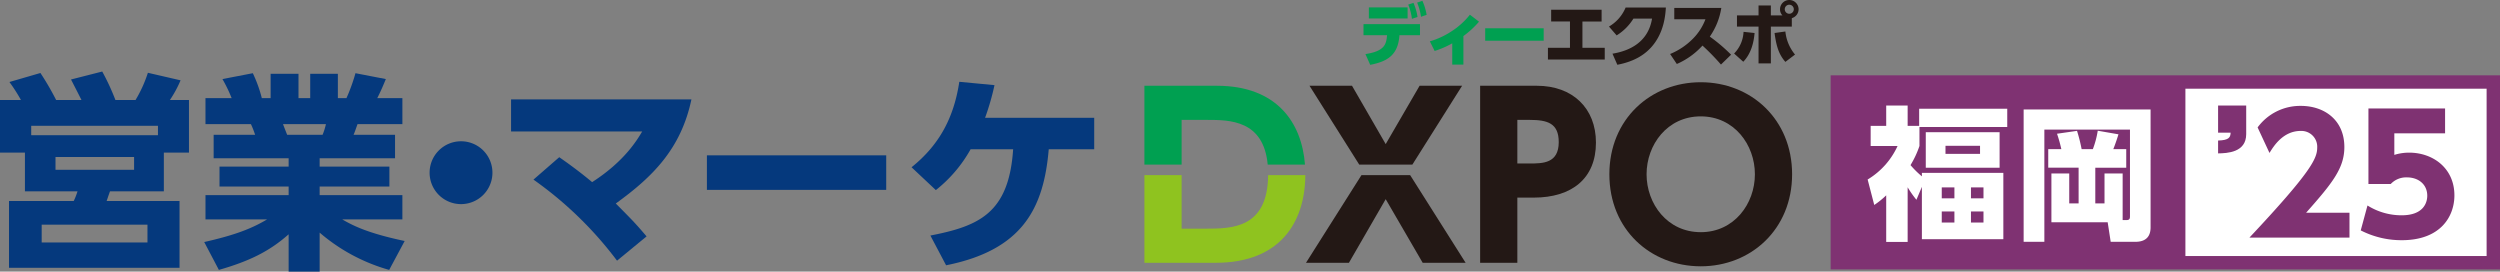 <svg xmlns="http://www.w3.org/2000/svg" width="746.996" height="81.147" viewBox="0 0 746.996 81.147">
  <rect x="0" y="0" width="746.996" height="81.147" fill="#808080" stroke="none"/>
  <g id="logo-sales-dxpo-fukuoka-extra" transform="translate(-440.928 -1181.62)">
    <g id="logo-sales-dxpo" transform="translate(440.928 1202.991)">
      <g id="logo-dxpo" transform="translate(341.947 3.201)">
        <path id="パス_12109" data-name="パス 12109" d="M734.177,76.165h7.5c6.9,0,16.97.059,18.224,13.353h11.136c-.978-12.735-8.589-23.549-26.334-23.549H723.059V89.518h11.118Z" transform="translate(-723.059 -64.915)" fill="#00a051"/>
        <path id="パス_12110" data-name="パス 12110" d="M741.348,108.665h-7.171V92.671H723.059v26.191h21.316c19.225,0,26.682-12.089,26.772-26.191h-11.12C759.91,108.658,749.069,108.665,741.348,108.665Z" transform="translate(-723.059 -64.915)" fill="#8fc31f"/>
        <path id="パス_12111" data-name="パス 12111" d="M787.916,92.671l-16.575,26.191h12.828L795.156,99.85l11.053,19.013h12.828L802.462,92.671Z" transform="translate(-723.059 -64.915)" fill="#231815"/>
        <path id="パス_12112" data-name="パス 12112" d="M817.985,65.969h-12.7L795.156,83.4,785.091,65.969h-12.7l14.855,23.55H803.13Z" transform="translate(-723.059 -64.915)" fill="#231815"/>
        <path id="パス_12113" data-name="パス 12113" d="M840.347,65.969H823.373v52.893h11.119V99.389h4.868c11.513,0,18.619-5.79,18.619-16.447C857.979,72.678,851.005,65.969,840.347,65.969ZM838.11,89.192h-3.618V76.165h3.618c5.4,0,8.751.988,8.751,6.646C846.861,89.192,842.058,89.192,838.11,89.192Z" transform="translate(-723.059 -64.915)" fill="#231815"/>
        <path id="パス_12114" data-name="パス 12114" d="M889.289,64.915c-14.934,0-27.3,10.988-27.3,27.5,0,16.579,12.369,27.5,27.3,27.5,15,0,27.3-11.052,27.3-27.5C916.591,76.034,904.354,64.915,889.289,64.915Zm0,44.8c-10,0-16.184-8.487-16.184-17.3s6.184-17.3,16.184-17.3,16.184,8.487,16.184,17.3S899.288,109.718,889.289,109.718Z" transform="translate(-723.059 -64.915)" fill="#231815"/>
      </g>
      <g id="logo-sales">
        <path id="パス_12156" data-name="パス 12156" d="M401.584,184.331c-.5-1-2.064-4.068-3.129-6.134l9.326-2.379a68.729,68.729,0,0,1,3.944,8.513h6.007a38.509,38.509,0,0,0,3.694-8.137l9.764,2.253A34.335,34.335,0,0,1,428,184.331h5.7v15.71h-7.509v11.58H410.1c-.627,1.752-.752,2.191-1,2.879h21.781v19.967H379.928V214.5h19.341a20.53,20.53,0,0,0,1.127-2.879h-15.71v-11.58h-7.45v-15.71h6.26a50.369,50.369,0,0,0-3.443-5.383l9.263-2.691a81.573,81.573,0,0,1,4.695,8.074Zm-15.022,10.516h37.869v-2.818H386.562ZM421.3,221.573h-31.61v5.321H421.3ZM417.3,201.355H393.823v3.819H417.3Z" transform="translate(-377.236 -175.818)" fill="#05397d"/>
        <path id="パス_12157" data-name="パス 12157" d="M493.523,235.093a54.406,54.406,0,0,1-20.779-11.142v11.643H463.48V224.452c-5.633,5.007-11.642,8.012-20.843,10.641l-4.381-8.325c8.825-2,13.957-3.88,18.777-6.76h-18.4v-7.261H463.48v-2.565H442.824v-5.947H463.48v-2.5H441.072v-7.01h12.393a27.485,27.485,0,0,0-1.252-3.192H438.631v-7.761h7.824a43.148,43.148,0,0,0-2.754-5.7l9.076-1.752a40.043,40.043,0,0,1,2.692,7.449H458.1v-7.261h8.324v7.261h3.505v-7.261h8.262v7.261h2.567a53.805,53.805,0,0,0,2.691-7.449l9.075,1.752c-.688,1.691-1.565,3.756-2.566,5.7h7.511v7.761h-13.4c-.375,1-.813,2.378-1.189,3.192h12.393v7.01H472.744v2.5h20.842v5.947H472.744v2.565h24.723v7.261H479.5c3.254,1.878,7.636,4.131,18.652,6.447Zm-19.9-40.372a18.706,18.706,0,0,0,1-3.192H461.79c.189.5,1.189,3.067,1.252,3.192Z" transform="translate(-377.236 -175.818)" fill="#05397d"/>
        <path id="パス_12158" data-name="パス 12158" d="M524.376,206.05a9.388,9.388,0,1,1-9.389-9.389A9.376,9.376,0,0,1,524.376,206.05Z" transform="translate(-377.236 -175.818)" fill="#05397d"/>
        <path id="パス_12159" data-name="パス 12159" d="M544.338,201.418c2.065,1.44,5.633,3.943,9.826,7.449,9.64-6.2,13.4-12.518,14.96-15.147H529.941v-9.576h53.892c-3.13,14.9-11.767,23.283-22.6,31.107,4.945,5.008,5.509,5.508,9.2,9.827l-8.825,7.261a111.556,111.556,0,0,0-24.974-24.224Z" transform="translate(-377.236 -175.818)" fill="#05397d"/>
        <path id="パス_12160" data-name="パス 12160" d="M642.037,200.855v10.328H588.459V200.855Z" transform="translate(-377.236 -175.818)" fill="#05397d"/>
        <path id="パス_12161" data-name="パス 12161" d="M655.236,224.827c14.459-2.816,23.472-6.634,24.724-25.787H667.254a40.873,40.873,0,0,1-10.391,12.205l-7.259-6.822c7.949-6.385,12.58-14.334,14.27-25.537l10.515,1a74.066,74.066,0,0,1-2.817,9.764h32.611v9.389H690.6c-1.5,17.65-7.825,30.106-30.67,34.676Z" transform="translate(-377.236 -175.818)" fill="#05397d"/>
      </g>
    </g>
    <g id="グループ_15040" data-name="グループ 15040" transform="translate(70.641 1229.437)">
      <path id="パス_13008" data-name="パス 13008" d="M778.276-31.642c5.788-.879,6.238-2.966,6.463-5.645H777.7V-40.6h16.876v3.315h-6.137c-.389,5.89-3.539,7.854-8.734,8.857Zm12.6-13.95v3.314H779.3v-3.314Zm1.759-1.349a17.037,17.037,0,0,1,1.208,4.213l-1.678.553a16.887,16.887,0,0,0-1.1-4.254Zm2.66-.615a17.174,17.174,0,0,1,1.267,4.193l-1.678.573a17.525,17.525,0,0,0-1.165-4.234Z" transform="translate(0 -0.015)" fill="#00a051"/>
      <path id="パス_13009" data-name="パス 13009" d="M808.781-28.233h-3.333V-34.6a27.66,27.66,0,0,1-5.257,2.291l-1.432-2.883a23.677,23.677,0,0,0,6.525-3.028,22.324,22.324,0,0,0,5.441-4.93l2.721,2.086a27.758,27.758,0,0,1-4.665,4.3Z" transform="translate(-1.234 -0.274)" fill="#00a051"/>
      <path id="パス_13010" data-name="パス 13010" d="M833.8-38.843v3.723H816.329v-3.723Z" transform="translate(-2.264 -0.526)" fill="#00a051"/>
      <path id="パス_13011" data-name="パス 13011" d="M846.546-33.357h6.668v3.5H836.237v-3.5h6.586v-7.855H837.2v-3.519h15.074v3.519h-5.727Z" transform="translate(-3.431 -0.181)" fill="#231815"/>
      <path id="パス_13012" data-name="パス 13012" d="M856.659-31.639c5.031-.818,10.656-3.375,11.822-10.473h-5.564a15.438,15.438,0,0,1-5.011,5.011l-2.291-2.639a11.822,11.822,0,0,0,4.971-5.687h12.027c-.143,2.169-.491,7.61-4.44,11.946-1.534,1.657-4.335,4.071-10.062,5.155Z" transform="translate(-4.567 -0.14)" fill="#231815"/>
      <path id="パス_13013" data-name="パス 13013" d="M890.316-45.3a20.582,20.582,0,0,1-3.437,8.571,50.181,50.181,0,0,1,6.361,5.4l-3.027,2.946a69.189,69.189,0,0,0-5.522-5.666,22.44,22.44,0,0,1-7.67,5.5l-2.005-2.987a20.452,20.452,0,0,0,6.872-4.622,16.466,16.466,0,0,0,3.684-5.747h-9.308v-3.4Z" transform="translate(-5.704 -0.148)" fill="#231815"/>
      <path id="パス_13014" data-name="パス 13014" d="M895.328-31.821a9.872,9.872,0,0,0,2.822-6.484l3.294.348c-.225,2.761-1,6.136-3.376,8.59Zm14.441-11.394a2.537,2.537,0,0,1-.716-1.84,2.763,2.763,0,0,1,2.762-2.761,2.78,2.78,0,0,1,2.782,2.761,2.774,2.774,0,0,1-2.024,2.658v2.537h-6.26v10.984H902.63V-39.859h-6.444v-3.355h6.444V-46.18h3.682v2.965Zm.88,4.808a12.763,12.763,0,0,0,2.883,6.893l-2.883,2.189c-1.841-2.107-2.68-4.4-3.233-8.632Zm-.185-6.648a1.349,1.349,0,0,0,1.35,1.35,1.349,1.349,0,0,0,1.35-1.35,1.349,1.349,0,0,0-1.35-1.35A1.349,1.349,0,0,0,910.465-45.055Z" transform="translate(-6.894)" fill="#231815"/>
    </g>
    <g id="logo_txt_fk" transform="translate(987.922 1204.123)">
      <rect id="長方形_2108" data-name="長方形 2108" width="196" height="54" transform="translate(2 2.161)" fill="#fff"/>
      <g id="グループ_12961" data-name="グループ 12961" transform="translate(110.896 -9.502)">
        <path id="パス_14837" data-name="パス 14837" d="M17.232-7.44c7.92-8.928,11.424-13.344,11.424-19.632,0-8.16-6.1-12.288-12.96-12.288a15.787,15.787,0,0,0-12.96,6.432L6.288-25.3c1.2-1.968,4.032-6.576,9.312-6.576a4.728,4.728,0,0,1,4.944,4.992C20.544-23.664,18.72-19.632.288,0h29.9V-7.44Zm41.52-31.152h-22.9v22.56h6.672A6.333,6.333,0,0,1,47.328-18c3.552,0,6.1,2.16,6.1,5.472,0,2.112-1.152,5.856-7.632,5.856A19.116,19.116,0,0,1,35.568-9.6L33.552-2.16A26.638,26.638,0,0,0,45.84.768c11.568,0,15.7-7.1,15.7-13.392,0-8.112-6.384-12.768-13.536-12.768a14.658,14.658,0,0,0-4.416.672v-6.432H58.752Z" transform="translate(13.943 58)" fill="#7f3272"/>
        <path id="パス_14836" data-name="パス 14836" d="M1.872-41.472v8.112H5.616c-.048,1.44-.528,2.256-3.744,2.352v3.84c2.688-.048,8.4-.24,8.4-5.76v-8.544Z" transform="translate(3 60)" fill="#7f3272"/>
      </g>
      <path id="中マド_2" data-name="中マド 2" d="M17628,16973l0,0v0h-200v-58h200v58Zm-94-54v50h90v-50h-90Z" transform="translate(-17427.998 -16915)" fill="#7f3272"/>
      <path id="パス_14835" data-name="パス 14835" d="M16.426-15.609a27.38,27.38,0,0,1-3.4-3.354A28.446,28.446,0,0,0,15.7-24.682v-5.676h26.23v-5.461H15.609V-30.7h-3.44v-6.063H5.762V-30.7H1.118v6.02H9.159A22.622,22.622,0,0,1,.215-14.663L2.193-7.052A25.581,25.581,0,0,0,5.762-9.933V4h6.407v-16.34A30.672,30.672,0,0,0,14.792-8.6l1.634-3.87V3.182H40.764V-16.641H16.426ZM26.144-9.03H22.36V-12.3h3.784Zm0,7.224H22.36V-5.117h3.784ZM34.83-9.03H31.089V-12.3H34.83Zm0,7.224H31.089V-5.117H34.83Zm4.816-27H17.587v10.621H39.646ZM33.8-22.317H23.478v-2.408H33.8Zm42.613,5.848H70.993v8.944H68.241V-18.189h9.245v-5.547h-3.87c.688-1.677,1.376-3.87,1.548-4.429L68.972-29.24a27.157,27.157,0,0,1-1.462,5.5H64.156A50.508,50.508,0,0,0,62.78-29.2l-5.977.86a43.667,43.667,0,0,1,1.29,4.6H54.18v5.547h9.073V-7.525h-2.8v-8.944H55.126V-1.892H71.939l.9,5.848H80.2c3.526,0,4.558-1.978,4.558-4.3V-35.6H46.827V3.956h6.192v-33.54H78.6V-3.87c0,.817,0,1.333-1.118,1.333H76.411Z" transform="translate(10.838 45.796)" fill="#fff"/>
    </g>
  </g>
</svg>
